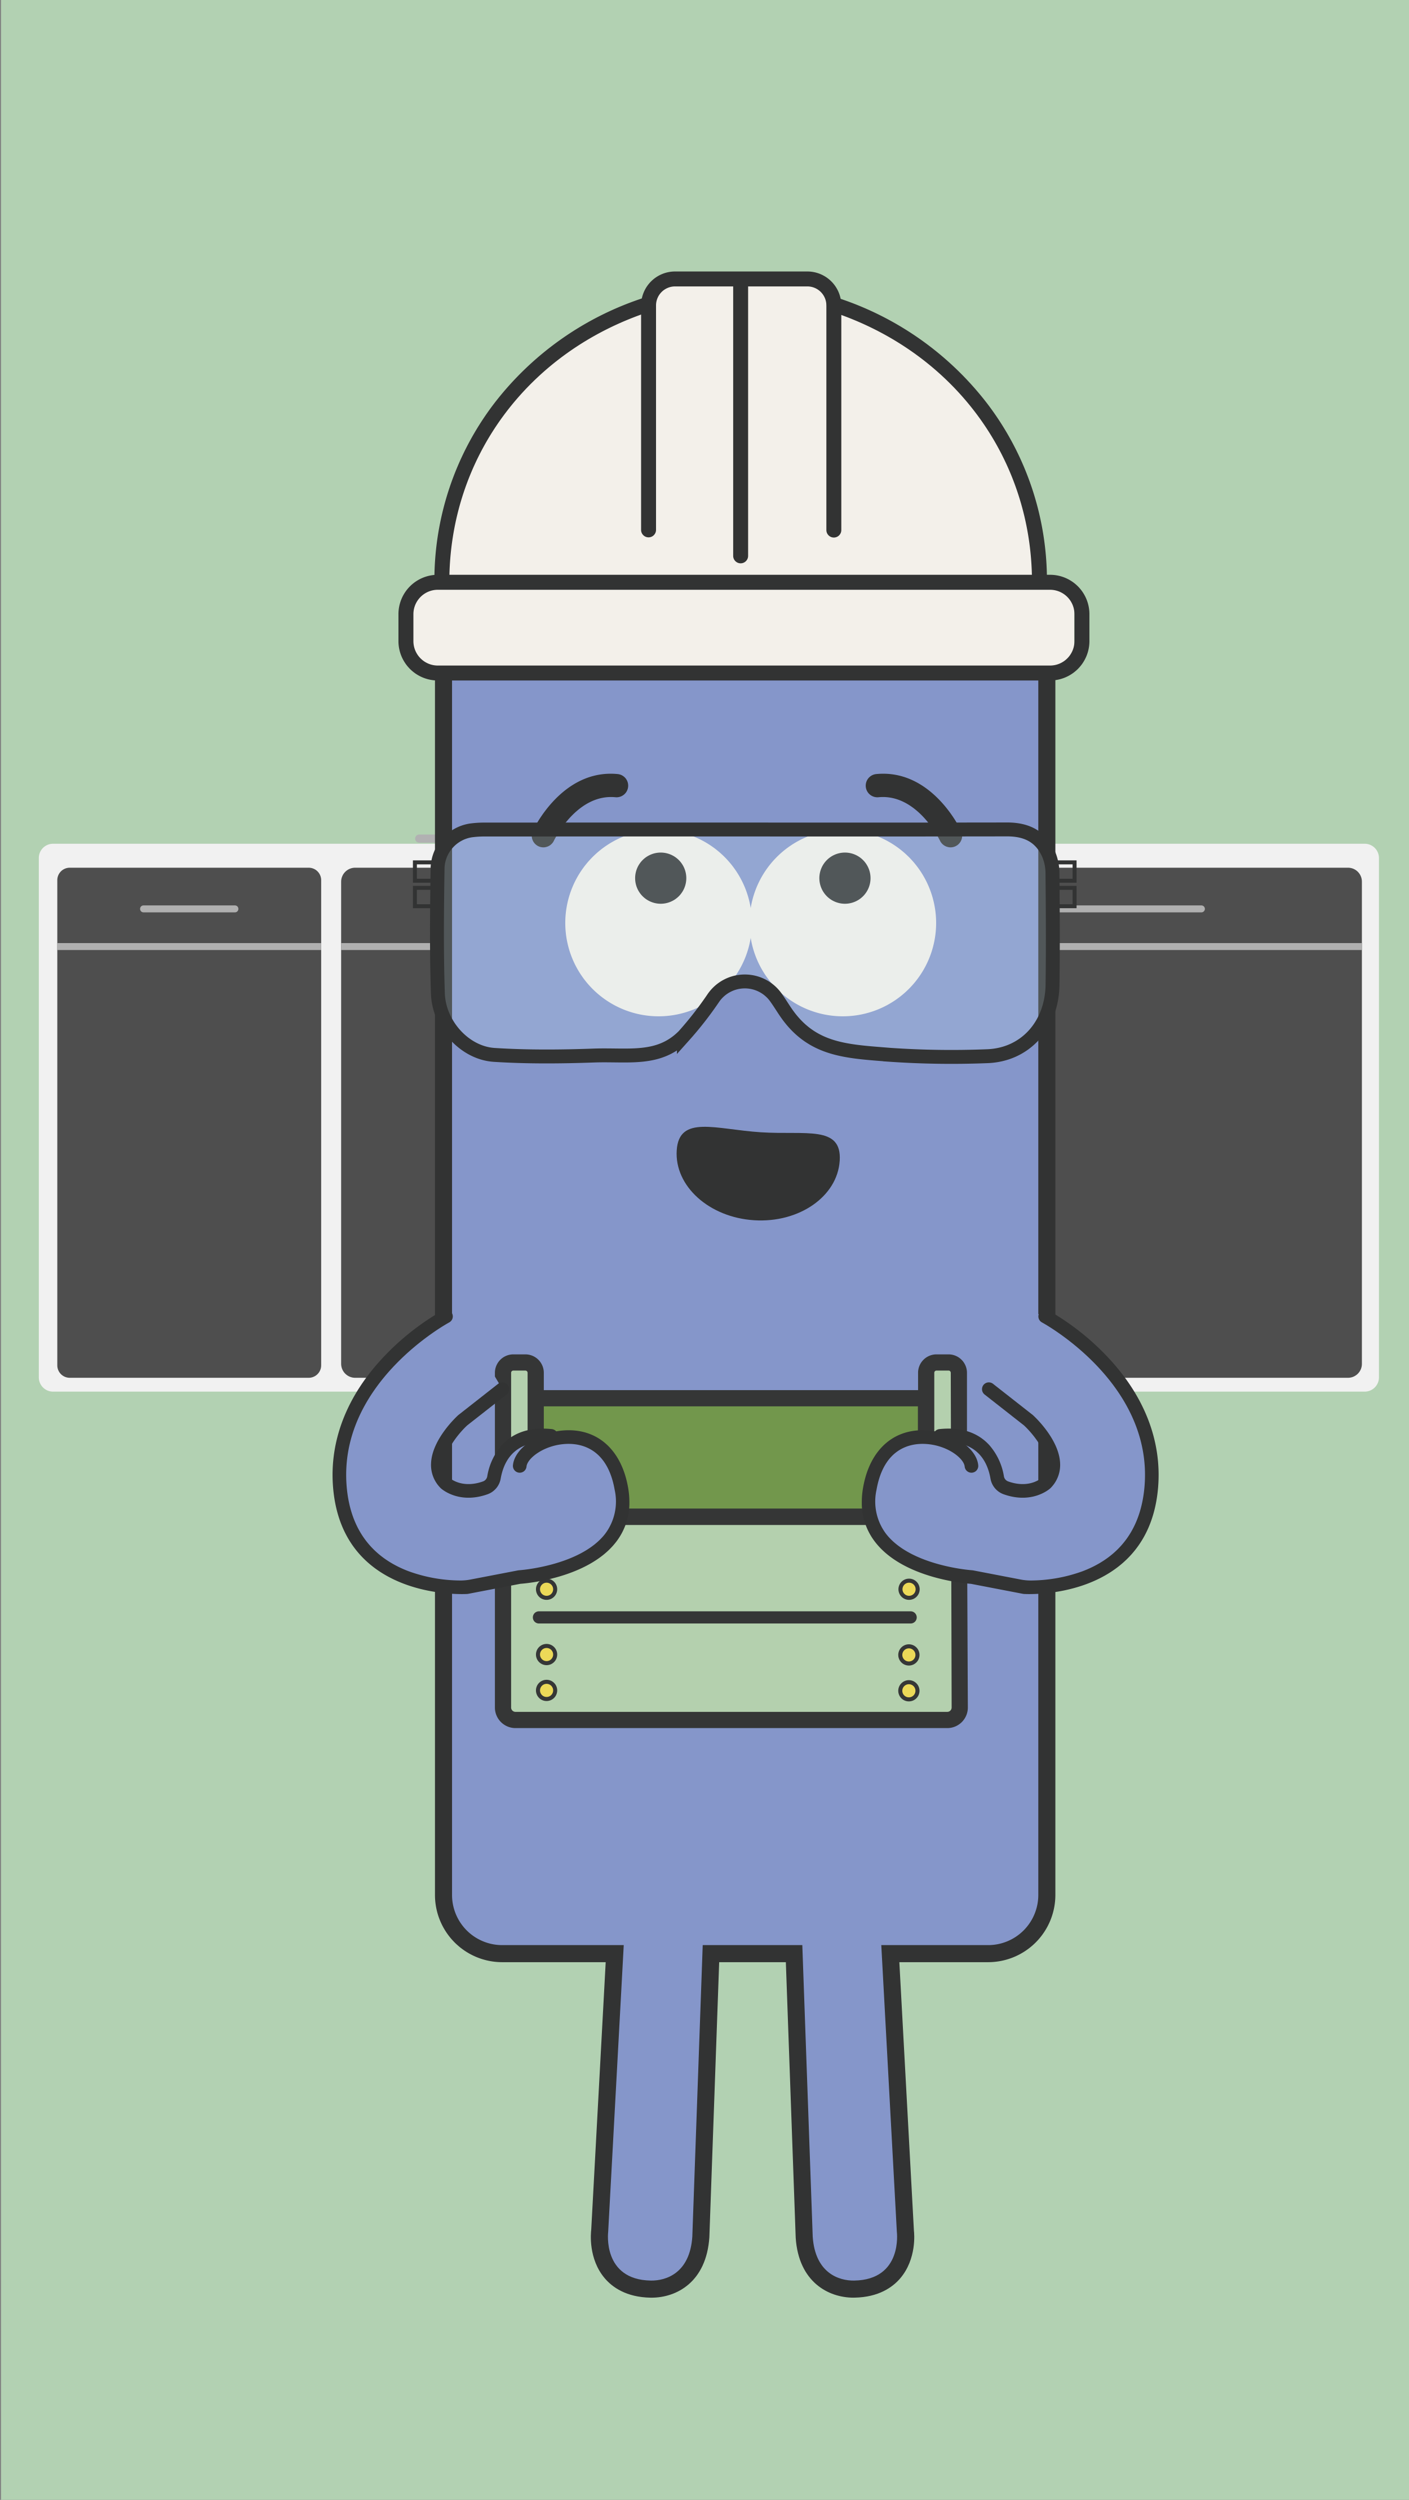<svg xmlns="http://www.w3.org/2000/svg" xmlns:xlink="http://www.w3.org/1999/xlink" width="300.62" height="533.272" viewBox="0 0 300.62 533.272"><rect x="0" y="0" width="300.62" height="533.272" fill="#808080" stroke="none"/><defs><clipPath id="a"><rect width="300.62" height="533.272" fill="none"/></clipPath><clipPath id="b"><rect width="131.401" height="48.511" fill="none"/></clipPath></defs><g clip-path="url(#a)"><rect width="301.511" height="541.74" transform="translate(0.219 -6.001)" fill="#b2d1b2"/><path d="M1578.416,340.078H1298.564a3.036,3.036,0,0,1-3.037-3.037v-110.8a3.036,3.036,0,0,1,3.037-3.036h279.852a3.036,3.036,0,0,1,3.037,3.036v110.8a3.036,3.036,0,0,1-3.037,3.037" transform="translate(-1287.245 -43.215)" fill="#f1f1f1"/><path d="M1562.666,336.771h-100.83a2.964,2.964,0,0,1-2.965-2.965V230.927a2.964,2.964,0,0,1,2.965-2.965h100.83a2.964,2.964,0,0,1,2.965,2.965V333.806a2.964,2.964,0,0,1-2.965,2.965" transform="translate(-1275.062 -42.861)" fill="#4e4e4e"/><rect width="106.76" height="1.48" transform="translate(183.808 201.181)" fill="#b0b0b0"/><path d="M1529.065,235.447h-38.28a.74.74,0,1,0,0,1.48h38.28a.74.74,0,1,0,0-1.48" transform="translate(-1272.736 -42.303)" fill="#b0b0b0"/><path d="M1459.319,336.771H1358.547a2.994,2.994,0,0,1-2.994-2.994V230.956a2.994,2.994,0,0,1,2.994-2.994h100.773a2.993,2.993,0,0,1,2.994,2.994V333.777a2.993,2.993,0,0,1-2.994,2.994" transform="translate(-1282.768 -42.861)" fill="#4e4e4e"/><rect width="106.759" height="1.48" transform="translate(72.786 201.181)" fill="#b0b0b0"/><path d="M1425.748,235.447h-38.281a.74.74,0,0,0,0,1.48h38.281a.74.74,0,0,0,0-1.48" transform="translate(-1280.443 -42.303)" fill="#b0b0b0"/><path d="M1352.835,336.771h-50.979a2.659,2.659,0,0,1-2.66-2.66V230.622a2.659,2.659,0,0,1,2.66-2.66h50.979a2.66,2.66,0,0,1,2.66,2.66V334.111a2.66,2.66,0,0,1-2.66,2.66" transform="translate(-1286.971 -42.861)" fill="#4e4e4e"/><rect width="56.299" height="1.48" transform="translate(12.225 201.181)" fill="#b0b0b0"/><path d="M1335.874,235.447h-19.509a.728.728,0,0,0-.729.729v.023a.728.728,0,0,0,.729.729h19.509a.728.728,0,0,0,.729-.729v-.023a.728.728,0,0,0-.729-.729" transform="translate(-1285.745 -42.303)" fill="#b0b0b0"/><path d="M1398.977,223.653l.177-20.8a7.048,7.048,0,1,1,14.1,0l-.013,1.918a1.221,1.221,0,0,0,1.23,1.23l1.652-.011a1.222,1.222,0,0,0,1.214-1.208l.021-1.8a11.2,11.2,0,1,0-22.4,0l-.281,20.685" transform="translate(-1279.85 -45.56)" fill="#b1b1b2"/><path d="M1399.1,218.766v4.32a.565.565,0,0,0,.078.294.583.583,0,0,0,.6.253,1.209,1.209,0,0,0,.368-.1l3.627-1.571a1.342,1.342,0,0,0,.812-1.321c0-.021,0-.044-.005-.068l-.042-1.014a1.37,1.37,0,0,1,.6-1.186l5.2-3.534a1.2,1.2,0,0,0,.537-1.013.757.757,0,0,0-.583-.768,1.291,1.291,0,0,0-.929.082l-9.051,4.324c-.132.062-.268.121-.4.179a1.271,1.271,0,0,0-.816,1.122" transform="translate(-1279.52 -43.976)" fill="#b1b1b2"/><path d="M1444.56,223.114h-73.444a.87.87,0,1,1,0-1.74h73.444a.87.87,0,1,1,0,1.74" transform="translate(-1281.672 -43.352)" fill="#b1b1b2"/><path d="M1429.128,431.91l-2.6,72.858c-.52,7.81-5.629,9.427-8.851,9.373-10.408-.175-9.1-10.4-9.1-10.4l3.9-71.835" transform="translate(-1278.818 -27.649)" fill="#8596ca"/><path d="M1418.081,517.8c-.074,0-.145,0-.219,0-5.191-.087-8.142-2.257-9.7-4.062-3.628-4.188-3.028-9.808-2.949-10.434l3.871-71.571,7.272.394-3.9,71.835c-.113,1.07-.069,3.563,1.226,5.034.874.991,2.281,1.489,4.3,1.524,3.211.02,4.893-1.955,5.158-5.976l2.6-72.745,7.277.26-2.6,72.858c-.635,9.553-6.99,12.885-12.334,12.885" transform="translate(-1279.07 -27.662)" fill="#323333"/><path d="M1446.763,431.91l2.6,72.858c.52,7.81,5.629,9.427,8.851,9.373,10.409-.175,9.1-10.4,9.1-10.4l-3.9-71.835" transform="translate(-1275.965 -27.649)" fill="#8596ca"/><path d="M1458.316,517.8c-5.344,0-11.7-3.329-12.331-12.771l-2.609-72.972,7.277-.26,2.6,72.858c.262,3.905,2.061,5.862,5.152,5.863,2.036-.034,3.452-.54,4.323-1.547,1.505-1.741,1.235-4.719,1.231-4.749l-3.92-72.1,7.272-.394,3.9,71.835c.055.364.652,5.983-2.974,10.171-1.563,1.805-4.514,3.974-9.706,4.061-.071,0-.145,0-.216,0" transform="translate(-1276.217 -27.662)" fill="#323333"/><path d="M1492.09,463.533H1388.384a12.511,12.511,0,0,1-12.51-12.511V187.9a12.512,12.512,0,0,1,12.51-12.511H1492.09A12.512,12.512,0,0,1,1504.6,187.9V451.022a12.512,12.512,0,0,1-12.511,12.511" transform="translate(-1281.252 -46.782)" fill="#8596ca"/><path d="M1492.216,465.48h-103.7a14.348,14.348,0,0,1-14.333-14.332V188.031a14.349,14.349,0,0,1,14.333-14.333h103.7a14.348,14.348,0,0,1,14.333,14.333V451.148a14.348,14.348,0,0,1-14.333,14.332m-103.7-288.14a10.7,10.7,0,0,0-10.691,10.691V451.148a10.7,10.7,0,0,0,10.691,10.691h103.7a10.7,10.7,0,0,0,10.692-10.691V188.031a10.7,10.7,0,0,0-10.692-10.691Z" transform="translate(-1281.379 -46.908)" fill="#323333"/><path d="M1476.45,240.315a19.909,19.909,0,1,1-19.909-19.909,19.909,19.909,0,0,1,19.909,19.909" transform="translate(-1276.72 -43.425)" fill="#f3f0ea"/><path d="M1461.42,230.414a5.459,5.459,0,1,1-5.459-5.459,5.458,5.458,0,0,1,5.459,5.459" transform="translate(-1275.686 -43.085)" fill="#323333"/><path d="M1439.872,240.315a19.909,19.909,0,1,1-19.909-19.909,19.909,19.909,0,0,1,19.909,19.909" transform="translate(-1279.448 -43.425)" fill="#f3f0ea"/><path d="M1424.842,230.414a5.459,5.459,0,1,1-5.459-5.459,5.458,5.458,0,0,1,5.459,5.459" transform="translate(-1278.414 -43.085)" fill="#323333"/><path d="M1429.128,431.91l-2.6,72.858c-.52,7.81-5.629,9.427-8.851,9.373-10.408-.175-9.1-10.4-9.1-10.4l3.9-71.835" transform="translate(-1278.818 -27.649)" fill="#8596ca"/><path d="M1446.763,431.91l2.6,72.858c.52,7.81,5.629,9.427,8.851,9.373,10.409-.175,9.1-10.4,9.1-10.4l-3.9-71.835" transform="translate(-1275.965 -27.649)" fill="#8596ca"/><path d="M1396.3,224.969a2.484,2.484,0,0,0,1.833-1.395c.059-.126,4.858-10.058,13.116-9.255a2.483,2.483,0,0,0,.481-4.943c-11.786-1.144-17.846,11.554-18.1,12.1a2.484,2.484,0,0,0,2.667,3.5" transform="translate(-1279.945 -44.253)" fill="#323333"/><path d="M1477.381,224.969a2.484,2.484,0,0,1-1.833-1.395c-.059-.126-4.858-10.058-13.116-9.255a2.483,2.483,0,0,1-.481-4.943c11.786-1.144,17.846,11.554,18.1,12.1a2.484,2.484,0,0,1-2.667,3.5" transform="translate(-1274.999 -44.253)" fill="#323333"/><path d="M1456.956,286.645c-.49,7.62-8.672,13.3-18.273,12.682s-16.991-7.293-16.5-14.913,8.346-4.468,17.95-3.851,17.315-1.538,16.827,6.082" transform="translate(-1277.8 -39.025)" fill="#323333"/><g transform="translate(93.231 176.937)" opacity="0.2"><g clip-path="url(#b)"><path d="M1440.313,220.377q-27.778,0-55.554.009a21.541,21.541,0,0,0-3,.195,8.412,8.412,0,0,0-7.046,7.842c-.139,8.975-.24,17.963.062,26.929.224,6.653,5.736,12.711,12.036,13.11,7.053.447,14.156.388,21.223.134,7.4-.264,13.891,1.2,19.225-4.208a75.911,75.911,0,0,0,6.265-8.027,8.141,8.141,0,0,1,13.527.076c.809,1.128,1.513,2.339,2.328,3.462,5.541,7.64,12.791,7.8,21.872,8.543a191.845,191.845,0,0,0,20.562.3c8.193-.214,13.973-6.567,14.1-15.242.115-7.973.064-15.951-.017-23.926a10.4,10.4,0,0,0-.882-4.08c-1.76-3.856-4.94-5.139-8.811-5.132q-27.944.04-55.888.012" transform="translate(-1374.58 -220.365)" fill="#cce4f2"/></g></g><path d="M1440.313,220.377q-27.778,0-55.554.009a21.541,21.541,0,0,0-3,.195,8.412,8.412,0,0,0-7.046,7.842c-.139,8.975-.24,17.963.062,26.929.224,6.653,5.736,12.711,12.036,13.11,7.053.447,14.156.388,21.223.134,7.4-.264,13.891,1.2,19.225-4.208a75.911,75.911,0,0,0,6.265-8.027,8.141,8.141,0,0,1,13.527.076c.809,1.128,1.513,2.339,2.328,3.462,5.541,7.64,12.791,7.8,21.872,8.543a191.845,191.845,0,0,0,20.562.3c8.193-.214,13.973-6.567,14.1-15.242.115-7.973.064-15.951-.017-23.926a10.4,10.4,0,0,0-.882-4.08c-1.76-3.856-4.94-5.139-8.811-5.132Q1468.257,220.405,1440.313,220.377Z" transform="translate(-1281.349 -43.428)" fill="none" stroke="#323333" stroke-miterlimit="10" stroke-width="2.966"/><rect width="141.122" height="16.919" transform="translate(88.059 125.567)" fill="#f3f0ea"/><path d="M1458.13,115.647v-3.909h-36.719V115.2c-26.021,7.728-45.026,32-45.026,59.669h125.342c0-27.156-18.312-51.045-43.6-59.226" transform="translate(-1281.214 -51.53)" fill="#f3f0ea"/><path d="M1505.952,192.359H1375.33a8.4,8.4,0,0,1-8.4-8.4v-5.747a8.4,8.4,0,0,1,8.4-8.4h130.623a8.4,8.4,0,0,1,8.4,8.4v5.747a8.4,8.4,0,0,1-8.4,8.4M1375.33,173.008a5.214,5.214,0,0,0-5.208,5.209v5.747a5.214,5.214,0,0,0,5.208,5.209h130.623a5.214,5.214,0,0,0,5.209-5.209v-5.747a5.214,5.214,0,0,0-5.209-5.209Z" transform="translate(-1281.919 -47.198)" fill="#323333"/><path d="M1497.354,177.078a1.594,1.594,0,0,1-1.594-1.594c0-26.507-16.766-49.152-42.713-57.69a1.593,1.593,0,1,1,1-3.027,66.092,66.092,0,0,1,32.215,22.7,62.267,62.267,0,0,1,12.689,38.018,1.594,1.594,0,0,1-1.594,1.594" transform="translate(-1275.578 -51.31)" fill="#323333"/><path d="M1375.661,177.083a1.594,1.594,0,0,1-1.594-1.594,62.269,62.269,0,0,1,12.755-38.109,66.083,66.083,0,0,1,32.367-22.68,1.594,1.594,0,1,1,.985,3.031c-26.073,8.477-42.92,31.149-42.92,57.758a1.594,1.594,0,0,1-1.594,1.594" transform="translate(-1281.387 -51.315)" fill="#323333"/><path d="M1456.233,166.355a1.594,1.594,0,0,1-1.594-1.594V116.844a4.06,4.06,0,0,0-4.056-4.056h-28.232a4.061,4.061,0,0,0-4.057,4.056v47.918a1.594,1.594,0,0,1-3.187,0V116.844a7.251,7.251,0,0,1,7.244-7.243h28.232a7.251,7.251,0,0,1,7.243,7.243v47.918a1.594,1.594,0,0,1-1.594,1.594" transform="translate(-1278.326 -51.689)" fill="#323333"/><path d="M1434.985,171.779a1.594,1.594,0,0,1-1.594-1.594V112.25a1.594,1.594,0,0,1,3.187,0v57.935a1.594,1.594,0,0,1-1.594,1.594" transform="translate(-1276.962 -51.611)" fill="#323333"/><rect width="3.957" height="3.916" transform="translate(225.313 183.96)" fill="none" stroke="#323333" stroke-miterlimit="10" stroke-width="0.847"/><rect width="3.957" height="3.916" transform="translate(225.313 189.398)" fill="none" stroke="#323333" stroke-miterlimit="10" stroke-width="0.847"/><rect width="3.957" height="3.916" transform="translate(88.521 183.96)" fill="none" stroke="#323333" stroke-miterlimit="10" stroke-width="0.847"/><rect width="3.957" height="3.916" transform="translate(88.521 189.398)" fill="none" stroke="#323333" stroke-miterlimit="10" stroke-width="0.847"/><rect width="83.516" height="25.279" transform="translate(114.057 298.271)" fill="#72974c"/><path d="M1479.324,360.4h-86.972V331.669h86.972Zm-83.516-3.457h80.059V335.125h-80.059Z" transform="translate(-1280.023 -35.126)" fill="#353636"/><path d="M1390.351,402.441h92.128a2.659,2.659,0,0,0,2.66-2.671l-.186-40.656V328.378a2.2,2.2,0,0,0-2.2-2.2h-2.573a2.2,2.2,0,0,0-2.2,2.2V356.6a2.514,2.514,0,0,1-2.514,2.515h-78.277a2.514,2.514,0,0,1-2.515-2.515V328.378a2.2,2.2,0,0,0-2.2-2.2h-2.573a2.2,2.2,0,0,0-2.2,2.2v71.4a2.66,2.66,0,0,0,2.66,2.66" transform="translate(-1280.371 -35.535)" fill="#b4d0ae"/><path d="M1482.6,404.291h-92.128a4.393,4.393,0,0,1-4.389-4.389V328.5a3.936,3.936,0,0,1,3.931-3.931h2.573a3.936,3.936,0,0,1,3.93,3.931V356.72a.788.788,0,0,0,.787.787h78.277a.787.787,0,0,0,.786-.787V328.5a3.935,3.935,0,0,1,3.929-3.931h2.574a3.936,3.936,0,0,1,3.931,3.931v30.735l.186,40.647a4.386,4.386,0,0,1-4.387,4.409m-92.585-76.266a.474.474,0,0,0-.474.474v71.4a.933.933,0,0,0,.932.932H1482.6a.928.928,0,0,0,.659-.273.918.918,0,0,0,.271-.662l-.185-71.4a.475.475,0,0,0-.475-.474H1480.3a.474.474,0,0,0-.473.474V356.72a4.248,4.248,0,0,1-4.242,4.244H1397.3a4.248,4.248,0,0,1-4.242-4.244V328.5a.475.475,0,0,0-.474-.474Z" transform="translate(-1280.491 -35.655)" fill="#353636"/><path d="M1398.3,364.2a1.832,1.832,0,1,1-1.832-1.832,1.832,1.832,0,0,1,1.832,1.832" transform="translate(-1279.852 -32.836)" fill="#ecd958"/><path d="M1396.5,366.5a2.264,2.264,0,1,1,2.263-2.265,2.268,2.268,0,0,1-2.263,2.265m0-3.664a1.4,1.4,0,1,0,1.4,1.4,1.4,1.4,0,0,0-1.4-1.4" transform="translate(-1279.882 -32.865)" fill="#353636"/><path d="M1398.3,371.324a1.832,1.832,0,1,1-1.832-1.832,1.832,1.832,0,0,1,1.832,1.832" transform="translate(-1279.852 -32.304)" fill="#ecd958"/><path d="M1396.5,373.618a2.264,2.264,0,1,1,2.263-2.263,2.268,2.268,0,0,1-2.263,2.263m0-3.664a1.4,1.4,0,1,0,1.4,1.4,1.4,1.4,0,0,0-1.4-1.4" transform="translate(-1279.882 -32.334)" fill="#353636"/><path d="M1398.3,384.286a1.832,1.832,0,1,1-1.832-1.832,1.832,1.832,0,0,1,1.832,1.832" transform="translate(-1279.852 -31.338)" fill="#ecd958"/><path d="M1396.5,386.58a2.264,2.264,0,1,1,2.263-2.263,2.268,2.268,0,0,1-2.263,2.263m0-3.664a1.4,1.4,0,1,0,1.4,1.4,1.4,1.4,0,0,0-1.4-1.4" transform="translate(-1279.882 -31.368)" fill="#353636"/><path d="M1398.3,391.406a1.832,1.832,0,1,1-1.832-1.832,1.832,1.832,0,0,1,1.832,1.832" transform="translate(-1279.852 -30.807)" fill="#ecd958"/><path d="M1396.5,393.7a2.265,2.265,0,1,1,2.263-2.264,2.267,2.267,0,0,1-2.263,2.264m0-3.665a1.4,1.4,0,1,0,1.4,1.4,1.4,1.4,0,0,0-1.4-1.4" transform="translate(-1279.882 -30.837)" fill="#353636"/><path d="M1470.271,364.2a1.832,1.832,0,1,1-1.832-1.832,1.832,1.832,0,0,1,1.832,1.832" transform="translate(-1274.484 -32.836)" fill="#ecd958"/><path d="M1468.468,366.5a2.264,2.264,0,1,1,2.265-2.265,2.267,2.267,0,0,1-2.265,2.265m0-3.664a1.4,1.4,0,1,0,1.4,1.4,1.4,1.4,0,0,0-1.4-1.4" transform="translate(-1274.514 -32.865)" fill="#353636"/><path d="M1470.271,371.324a1.832,1.832,0,1,1-1.832-1.832,1.832,1.832,0,0,1,1.832,1.832" transform="translate(-1274.484 -32.304)" fill="#ecd958"/><path d="M1468.468,373.618a2.264,2.264,0,1,1,2.265-2.263,2.267,2.267,0,0,1-2.265,2.263m0-3.664a1.4,1.4,0,1,0,1.4,1.4,1.4,1.4,0,0,0-1.4-1.4" transform="translate(-1274.514 -32.334)" fill="#353636"/><path d="M1470.235,384.359a1.832,1.832,0,1,1-1.832-1.832,1.832,1.832,0,0,1,1.832,1.832" transform="translate(-1274.487 -31.332)" fill="#ecd958"/><path d="M1468.432,386.654a2.264,2.264,0,1,1,2.265-2.265,2.267,2.267,0,0,1-2.265,2.265m0-3.664a1.4,1.4,0,1,0,1.4,1.4,1.4,1.4,0,0,0-1.4-1.4" transform="translate(-1274.517 -31.362)" fill="#353636"/><path d="M1470.235,391.479a1.832,1.832,0,1,1-1.832-1.832,1.832,1.832,0,0,1,1.832,1.832" transform="translate(-1274.487 -30.801)" fill="#ecd958"/><path d="M1468.432,393.773a2.264,2.264,0,1,1,2.265-2.263,2.267,2.267,0,0,1-2.265,2.263m0-3.664a1.4,1.4,0,1,0,1.4,1.4,1.4,1.4,0,0,0-1.4-1.4" transform="translate(-1274.517 -30.831)" fill="#353636"/><path d="M1474.111,378.17h-79.1a1.3,1.3,0,1,1,0-2.592h79.1a1.3,1.3,0,1,1,0,2.592" transform="translate(-1279.921 -31.85)" fill="#353636"/><path d="M1495.751,316.142s25.411,14.8,24.144,32.188a19.235,19.235,0,0,1-8.807,21.432s-7.646,8.44-26.472,3.755l-13.455-3.033s-11.4-3.071-11.037-15.11c0,0,.323-13.814,14.159-12.464,0,0,12.069-2.582,13.62,10.139,0,0,4.341,2.3,7.243,1.191s8.054-4.37,2.328-12.289l-11.694-9.081Z" transform="translate(-1274.969 -36.284)" fill="#8596ca"/><path d="M1458.931,357.118a17.723,17.723,0,0,1,.276-3.486c1.377-7.871,6.3-12.434,13.159-12.206,5.67.188,11,3.655,11.4,7.419a1.454,1.454,0,1,1-2.894.27c-.248-1.835-3.931-4.629-8.606-4.784-3.15-.1-8.663,1.031-10.2,9.8a11.462,11.462,0,0,0,2.093,9.459c5.373,6.815,18.209,7.692,18.338,7.7l.185.024,10.17,1.956a11.111,11.111,0,0,0,2.192.2,32.794,32.794,0,0,0,10.984-1.973c8.057-3.059,12.508-9.185,13.229-18.207,1.762-22.054-21.67-34.755-21.907-34.881a1.453,1.453,0,0,1,1.359-2.568,54.132,54.132,0,0,1,12.406,9.681c8.017,8.365,11.834,18.047,11.038,28-1.955,24.458-28.388,22.839-28.656,22.82l-.17-.023-11.108-2.137c-1.365-.1-14.354-1.206-20.338-8.787a13.571,13.571,0,0,1-2.956-8.28" transform="translate(-1275.057 -36.319)" fill="#323333"/><path d="M1473.12,341.573a1.452,1.452,0,0,1,1.3-1.479c4.548-.474,8.124.665,10.631,3.387a13.334,13.334,0,0,1,3.143,6.7,1.4,1.4,0,0,0,.907,1.076c4.181,1.487,6.668-.384,7-.653a4.14,4.14,0,0,0,1.176-3.1c-.125-3.261-3.489-7-4.824-8.214l-8.354-6.551a1.453,1.453,0,1,1,1.792-2.287l8.471,6.645c.23.206,5.62,5.116,5.819,10.295a6.925,6.925,0,0,1-2.023,5.265l-.069.069c-.155.141-3.847,3.443-9.957,1.27a4.314,4.314,0,0,1-2.8-3.311c-1.326-7.526-7.217-8.057-10.61-7.7a1.453,1.453,0,0,1-1.6-1.295c0-.039-.006-.078-.007-.117" transform="translate(-1273.999 -35.239)" fill="#323333"/><path d="M1380.15,316.142s-25.411,14.8-24.144,32.188a19.235,19.235,0,0,0,8.807,21.432s7.645,8.44,26.473,3.755l13.455-3.033s11.4-3.071,11.037-15.11c0,0-.323-13.814-14.159-12.464,0,0-12.069-2.582-13.62,10.139,0,0-4.341,2.3-7.243,1.191s-8.055-4.37-2.328-12.289l11.694-9.081Z" transform="translate(-1282.78 -36.284)" fill="#8596ca"/><path d="M1417.175,357.118a17.761,17.761,0,0,0-.276-3.486c-1.378-7.871-6.3-12.434-13.159-12.206-5.67.188-11,3.655-11.4,7.419a1.454,1.454,0,1,0,2.894.27c.248-1.835,3.931-4.629,8.606-4.784,3.15-.1,8.663,1.031,10.2,9.8a11.463,11.463,0,0,1-2.093,9.459c-5.373,6.815-18.209,7.692-18.338,7.7l-.185.024-10.17,1.956a11.11,11.11,0,0,1-2.192.2,32.8,32.8,0,0,1-10.984-1.973c-8.057-3.059-12.508-9.185-13.229-18.207-1.762-22.054,21.67-34.755,21.906-34.881a1.453,1.453,0,0,0-1.359-2.568,54.137,54.137,0,0,0-12.406,9.681c-8.018,8.365-11.834,18.047-11.038,28,1.955,24.458,28.389,22.839,28.656,22.82l.17-.023,11.108-2.137c1.365-.1,14.354-1.206,20.339-8.787a13.573,13.573,0,0,0,2.955-8.28" transform="translate(-1282.895 -36.319)" fill="#323333"/><path d="M1400.469,341.573a1.453,1.453,0,0,0-1.3-1.479c-4.548-.474-8.124.665-10.631,3.387a13.333,13.333,0,0,0-3.143,6.7,1.4,1.4,0,0,1-.908,1.076c-4.18,1.487-6.667-.384-7-.653a4.141,4.141,0,0,1-1.176-3.1c.125-3.261,3.489-7,4.824-8.214l8.354-6.551a1.453,1.453,0,1,0-1.792-2.287l-8.471,6.645c-.23.206-5.62,5.116-5.819,10.295a6.925,6.925,0,0,0,2.023,5.265l.069.069c.155.141,3.847,3.443,9.957,1.27a4.314,4.314,0,0,0,2.8-3.311c1.326-7.526,7.217-8.057,10.61-7.7a1.453,1.453,0,0,0,1.6-1.295c0-.039.006-.078.008-.117" transform="translate(-1281.437 -35.239)" fill="#323333"/></g></svg>